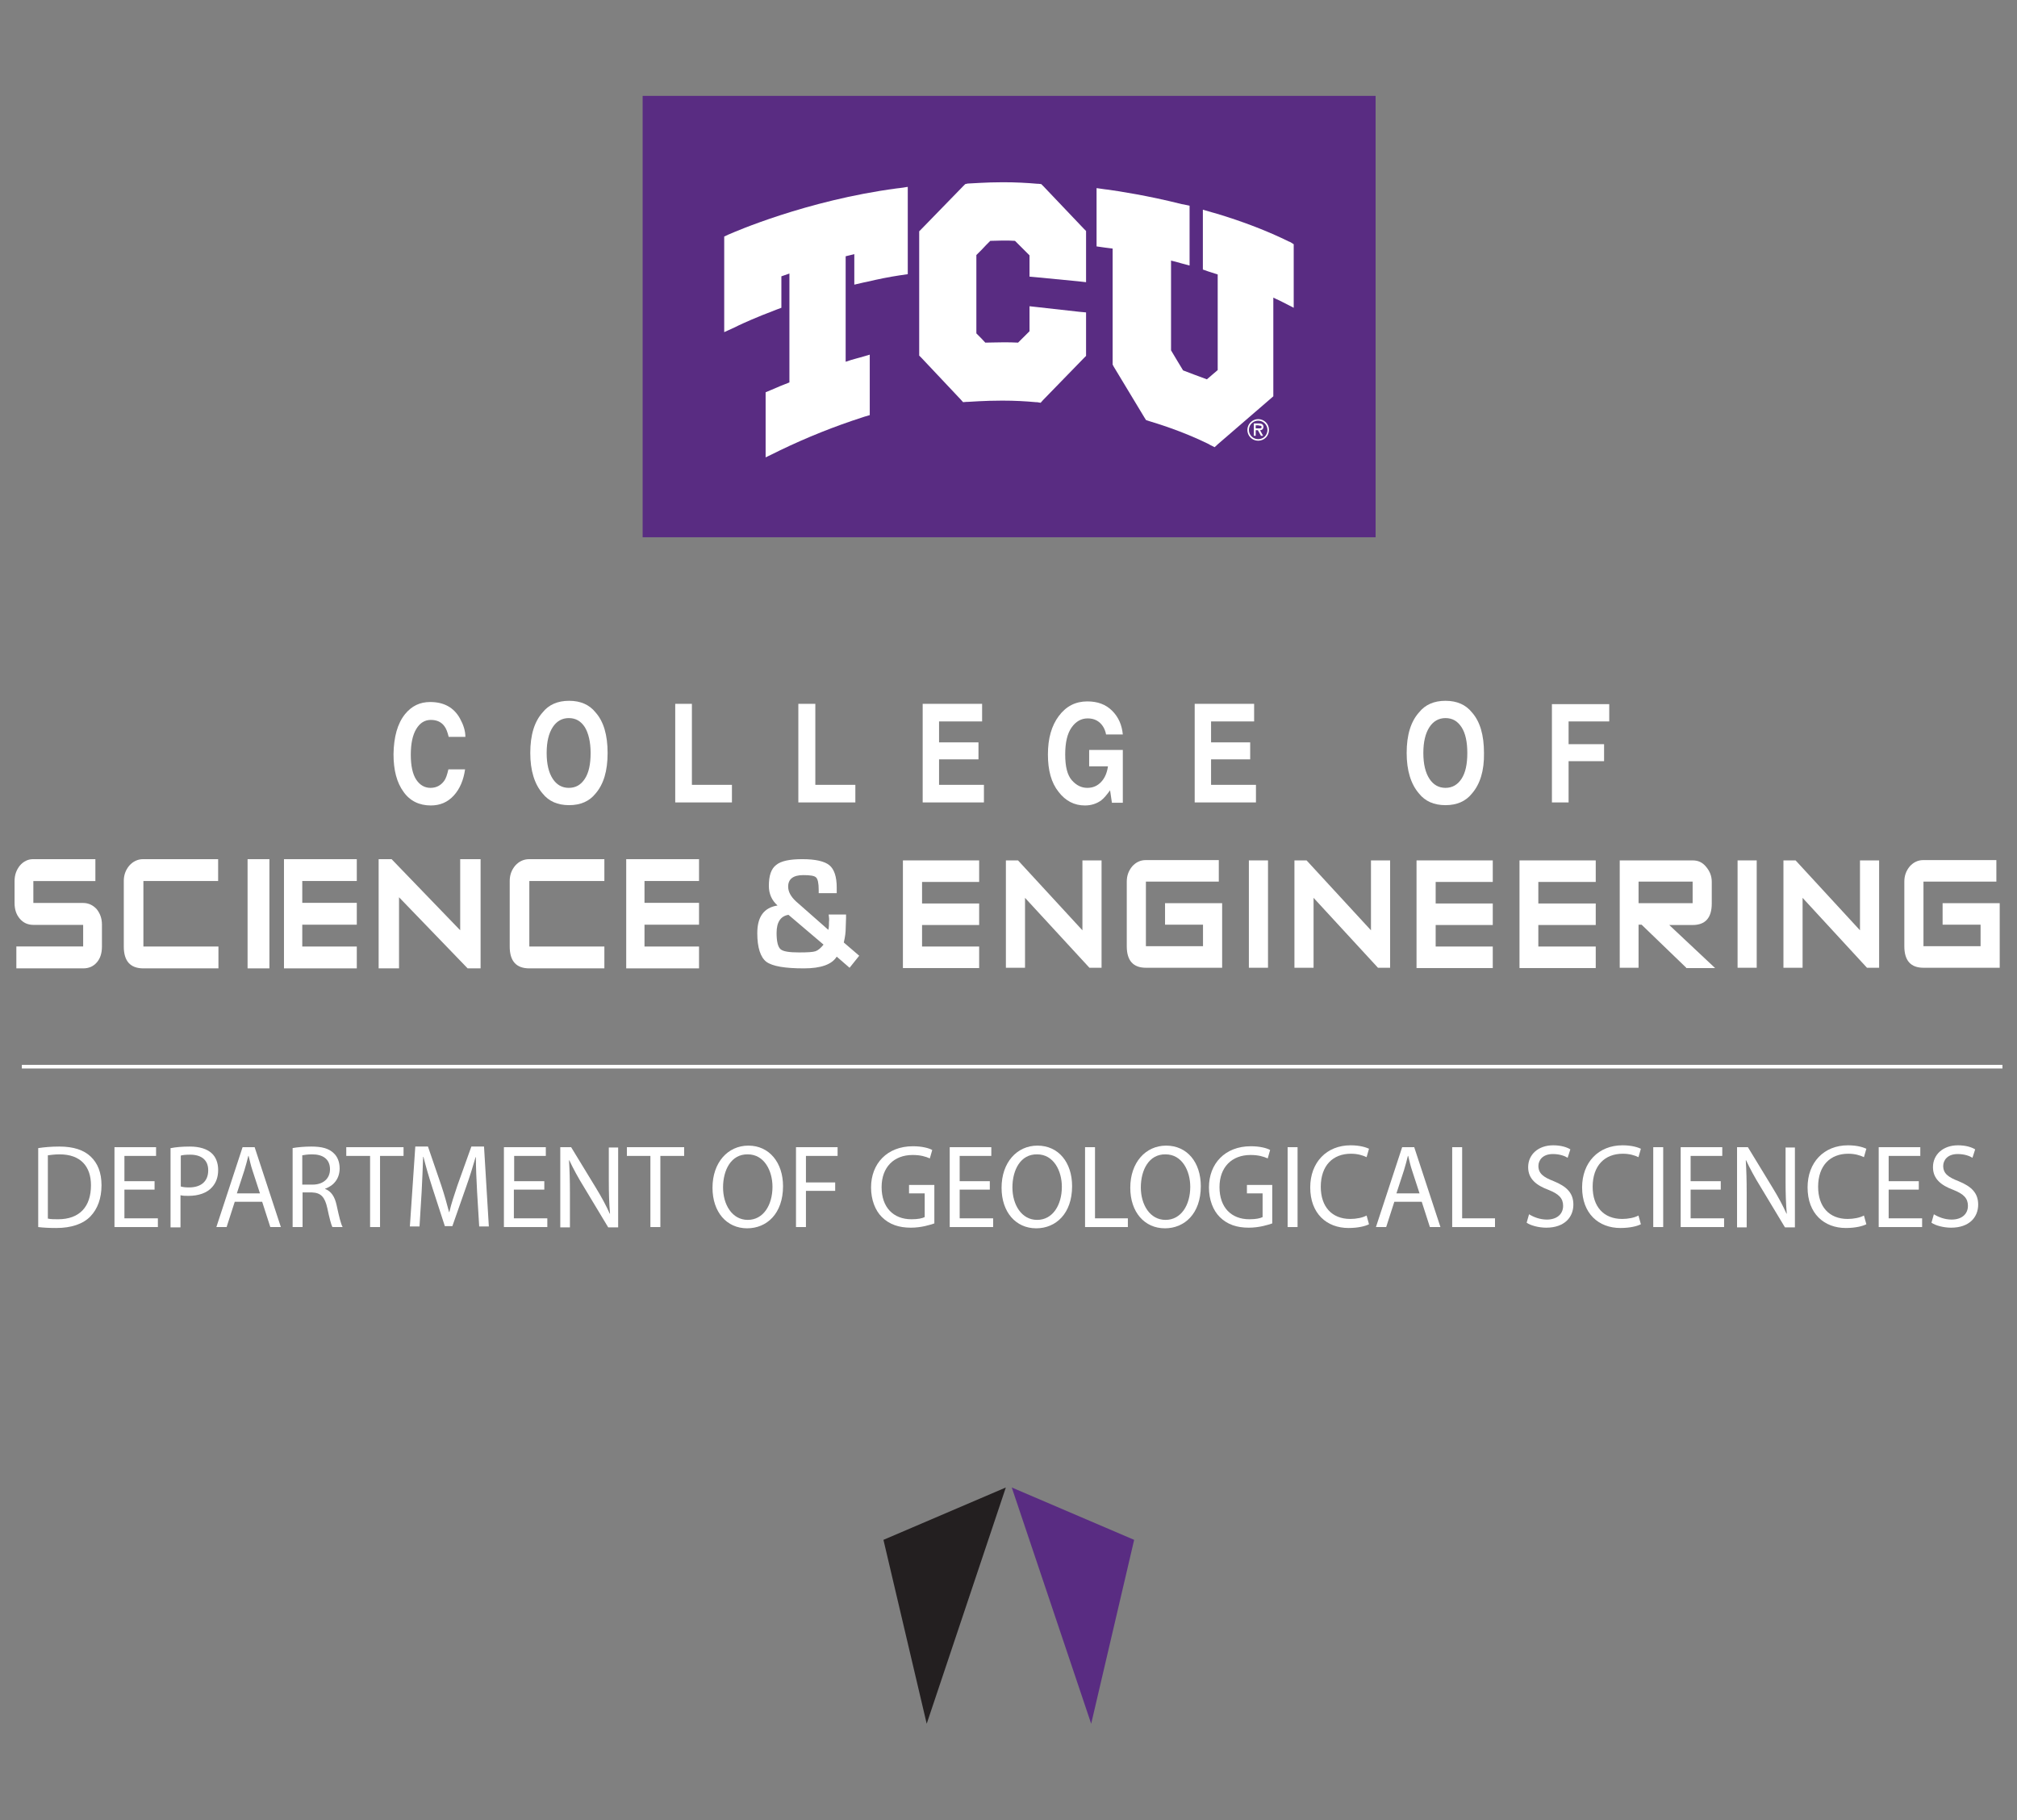 <?xml version="1.0" encoding="UTF-8"?>
<svg width="277px" height="250px" viewBox="0 0 277 250" version="1.1" xmlns="http://www.w3.org/2000/svg" xmlns:xlink="http://www.w3.org/1999/xlink">
    <rect x="0" y="0" width="277" height="250" fill="#808080" stroke="none"/>
    <!-- Generator: Sketch 56.3 (81716) - https://sketch.com -->
    <title>cse-geology-word-mark</title>
    <desc>Created with Sketch.</desc>
    <g id="cse-geology-word-mark" stroke="none" stroke-width="1" fill="none" fill-rule="evenodd">
        <g id="Group-2" transform="translate(2, 13)">
            <path d="M11.304,119.172 C10.812,119.738 10.198,120 9.42,120 L0.246,120 L0.246,116.991 L9.42,116.991 L9.42,114.026 L2.58,114.026 C1.802,114.026 1.188,113.721 0.737,113.198 C0.246,112.631 0,111.933 0,111.017 L0,108.009 C0,107.18 0.246,106.483 0.737,105.872 C1.229,105.305 1.843,105 2.539,105 L11.099,105 L11.099,108.009 L2.58,108.009 L2.58,111.017 L9.42,111.017 C10.157,111.017 10.771,111.323 11.263,111.846 C11.754,112.456 12,113.154 12,113.983 L12,116.991 C12,117.951 11.754,118.648 11.304,119.172 Z" id="Path" fill="#FFFFFF" fill-rule="nonzero"></path>
            <path d="M17.694,120 C15.898,120 15,119 15,117 L15,108 C15,107.174 15.257,106.478 15.77,105.87 C16.283,105.304 16.924,105 17.651,105 L27.957,105 L27.957,108 L17.694,108 L17.694,117 L28,117 L28,120 L17.694,120 Z" id="Path" fill="#FFFFFF" fill-rule="nonzero"></path>
            <polygon id="Path" fill="#FFFFFF" fill-rule="nonzero" points="32 120 32 105 35 105 35 120"></polygon>
            <polygon id="Path" fill="#FFFFFF" fill-rule="nonzero" points="37 119.957 37 105 47 105 47 108 39.51 108 39.51 111 47 111 47 114 39.51 114 39.51 117 47 117 47 120 37 120"></polygon>
            <polygon id="Path" fill="#FFFFFF" fill-rule="nonzero" points="62.222 120 52.8 110.233 52.8 120 50 120 50 105 51.778 105 61.2 114.767 61.2 105 64 105 64 120"></polygon>
            <path d="M70.694,120 C68.898,120 68,119 68,117 L68,108 C68,107.174 68.257,106.478 68.77,105.87 C69.283,105.304 69.924,105 70.694,105 L81,105 L81,108 L70.694,108 L70.694,117 L81,117 L81,120 L70.694,120 Z" id="Path" fill="#FFFFFF" fill-rule="nonzero"></path>
            <polygon id="Path" fill="#FFFFFF" fill-rule="nonzero" points="84 119.957 84 105 94 105 94 108 86.51 108 86.51 111 94 111 94 114 86.51 114 86.51 117 94 117 94 120 84 120"></polygon>
            <g id="Group" transform="translate(122, 105)" fill="#FFFFFF" fill-rule="nonzero">
                <polygon id="Path" points="0 14.914 0 0.171 10.47 0.171 10.47 3.129 2.628 3.129 2.628 6.086 10.47 6.086 10.47 9.043 2.628 9.043 2.628 12 10.47 12 10.47 14.957 0 14.957"></polygon>
                <polygon id="Path" points="25.612 14.914 16.769 5.314 16.769 14.914 14.141 14.914 14.141 0.171 15.809 0.171 24.652 9.771 24.652 0.171 27.28 0.171 27.28 14.914"></polygon>
                <path d="M33.37,14.914 C31.618,14.914 30.742,13.929 30.742,11.957 L30.742,3.086 C30.742,2.271 30.993,1.586 31.493,0.986 C31.994,0.429 32.619,0.129 33.328,0.129 L43.381,0.129 L43.381,3.086 L33.37,3.086 L33.37,11.957 L41.212,11.957 L41.212,9 L35.998,9 L35.998,6.043 L43.84,6.043 L43.84,14.914 L33.37,14.914 Z" id="Path"></path>
                <polygon id="Path" points="47.511 14.914 47.511 0.171 50.139 0.171 50.139 14.914"></polygon>
                <polygon id="Path" points="65.239 14.914 56.396 5.314 56.396 14.914 53.768 14.914 53.768 0.171 55.436 0.171 64.279 9.771 64.279 0.171 66.907 0.171 66.907 14.914"></polygon>
                <polygon id="Path" points="70.536 14.914 70.536 0.171 81.006 0.171 81.006 3.129 73.164 3.129 73.164 6.086 81.006 6.086 81.006 9.043 73.164 9.043 73.164 12 81.006 12 81.006 14.957 70.536 14.957"></polygon>
                <polygon id="Path" points="84.677 14.914 84.677 0.171 95.147 0.171 95.147 3.129 87.263 3.129 87.263 6.086 95.147 6.086 95.147 9.043 87.263 9.043 87.263 12 95.147 12 95.147 14.957 84.677 14.957"></polygon>
                <path d="M107.577,14.914 L101.445,9 L101.028,9 L101.028,14.914 L98.442,14.914 L98.442,0.171 L108.453,0.171 C109.204,0.171 109.788,0.429 110.288,1.029 C110.789,1.629 111.081,2.271 111.081,3.129 L111.081,6.086 C111.081,8.057 110.205,9.043 108.453,9.043 L105.241,9.043 L111.54,14.957 L107.577,14.957 L107.577,14.914 Z M108.453,3.086 L101.028,3.086 L101.028,6.043 L108.453,6.043 L108.453,3.086 Z" id="Shape"></path>
                <polygon id="Path" points="114.627 14.914 114.627 0.171 117.254 0.171 117.254 14.914"></polygon>
                <polygon id="Path" points="132.396 14.914 123.553 5.314 123.553 14.914 120.925 14.914 120.925 0.171 122.594 0.171 131.437 9.771 131.437 0.171 134.065 0.171 134.065 14.914"></polygon>
                <path d="M140.155,14.914 C138.403,14.914 137.527,13.929 137.527,11.957 L137.527,3.086 C137.527,2.271 137.777,1.586 138.278,0.986 C138.778,0.429 139.404,0.129 140.113,0.129 L150.166,0.129 L150.166,3.086 L140.155,3.086 L140.155,11.957 L147.997,11.957 L147.997,9 L142.783,9 L142.783,6.043 L150.625,6.043 L150.625,14.914 L140.155,14.914 Z" id="Path"></path>
            </g>
            <path d="M111.804,112.603 L114.189,112.603 L114.189,113.099 L114.145,114.421 C114.145,115.041 114.057,115.702 113.88,116.446 L116,118.264 L114.675,119.917 L112.909,118.388 C112.246,119.463 110.744,120 108.404,120 C105.798,120 104.076,119.711 103.237,119.091 C102.442,118.471 102,117.149 102,115.165 C102,112.893 102.927,111.653 104.782,111.364 C103.987,110.661 103.59,109.752 103.59,108.678 C103.59,107.273 103.899,106.322 104.606,105.785 C105.268,105.248 106.461,105 108.183,105 C109.994,105 111.23,105.289 111.893,105.826 C112.555,106.364 112.909,107.397 112.909,108.884 L112.909,109.669 L110.435,109.669 L110.435,109.215 C110.435,108.306 110.303,107.727 110.082,107.521 C109.861,107.273 109.243,107.19 108.315,107.19 C106.946,107.19 106.24,107.727 106.24,108.76 C106.24,109.463 106.593,110.124 107.3,110.785 L111.76,114.711 C111.849,114.339 111.849,113.967 111.849,113.636 C111.893,113.264 111.849,112.934 111.804,112.603 Z M106.284,112.645 C105.224,112.81 104.65,113.636 104.65,115.124 C104.65,116.281 104.826,117.025 105.18,117.355 C105.533,117.686 106.416,117.81 107.741,117.81 C108.89,117.81 109.64,117.769 109.994,117.645 C110.347,117.521 110.7,117.231 111.098,116.736 L106.284,112.645 Z" id="Shape" fill="#FFFFFF" fill-rule="nonzero"></path>
            <g id="Group" transform="translate(52, 83)" fill="#FFFFFF" fill-rule="nonzero">
                <path d="M1.624,2.083 C2.54,0.958 3.665,0.417 5.081,0.417 C6.955,0.417 8.329,1.167 9.162,2.667 C9.62,3.5 9.912,4.333 9.912,5.208 L7.621,5.208 C7.455,4.542 7.288,4.083 7.038,3.75 C6.622,3.167 5.997,2.875 5.164,2.875 C4.331,2.875 3.665,3.292 3.165,4.125 C2.665,4.958 2.415,6.125 2.415,7.667 C2.415,9.167 2.665,10.333 3.165,11.083 C3.665,11.833 4.331,12.208 5.122,12.208 C5.914,12.208 6.538,11.875 6.997,11.25 C7.246,10.917 7.413,10.375 7.58,9.667 L9.87,9.667 C9.662,11.125 9.162,12.333 8.329,13.25 C7.496,14.167 6.455,14.625 5.164,14.625 C3.582,14.625 2.291,14 1.416,12.75 C0.5,11.5 0.042,9.792 0.042,7.583 C0.083,5.208 0.583,3.375 1.624,2.083 Z" id="Path"></path>
                <path d="M27.778,13 C26.945,14.042 25.737,14.583 24.155,14.583 C22.572,14.583 21.364,14.042 20.531,13 C19.407,11.708 18.824,9.833 18.824,7.417 C18.824,4.917 19.407,3.083 20.531,1.833 C21.364,0.792 22.572,0.25 24.155,0.25 C25.737,0.25 26.945,0.792 27.778,1.833 C28.902,3.083 29.444,4.958 29.444,7.417 C29.444,9.875 28.902,11.708 27.778,13 Z M26.32,10.958 C26.862,10.125 27.111,8.958 27.111,7.417 C27.111,5.917 26.82,4.708 26.32,3.875 C25.779,3.042 25.071,2.625 24.113,2.625 C23.197,2.625 22.447,3.042 21.906,3.875 C21.364,4.708 21.073,5.875 21.073,7.417 C21.073,8.958 21.364,10.125 21.906,10.958 C22.447,11.792 23.197,12.208 24.113,12.208 C25.071,12.208 25.779,11.792 26.32,10.958 Z" id="Shape"></path>
                <polygon id="Path" points="38.731 0.667 41.021 0.667 41.021 11.792 46.518 11.792 46.518 14.208 38.731 14.208"></polygon>
                <polygon id="Path" points="55.681 0.667 57.971 0.667 57.971 11.792 63.468 11.792 63.468 14.208 55.639 14.208 55.639 0.667"></polygon>
                <polygon id="Path" points="80.835 3.083 74.963 3.083 74.963 5.958 80.377 5.958 80.377 8.292 74.963 8.292 74.963 11.792 81.126 11.792 81.126 14.208 72.714 14.208 72.714 0.667 80.876 0.667 80.876 3.083"></polygon>
                <path d="M97.909,4.917 C97.743,4 97.285,3.333 96.618,2.958 C96.244,2.75 95.827,2.667 95.369,2.667 C94.495,2.667 93.745,3.083 93.162,3.917 C92.579,4.75 92.287,5.958 92.287,7.625 C92.287,9.292 92.579,10.458 93.203,11.167 C93.828,11.875 94.536,12.208 95.327,12.208 C96.119,12.208 96.743,11.917 97.243,11.375 C97.743,10.833 98.034,10.125 98.159,9.25 L95.577,9.25 L95.577,7 L100.2,7 L100.2,14.25 L98.701,14.25 L98.451,12.542 C97.993,13.167 97.618,13.625 97.243,13.917 C96.618,14.375 95.869,14.625 94.994,14.625 C93.537,14.625 92.329,14 91.371,12.75 C90.372,11.5 89.913,9.792 89.913,7.625 C89.913,5.417 90.413,3.667 91.413,2.333 C92.412,1 93.703,0.333 95.327,0.333 C96.743,0.333 97.868,0.75 98.742,1.625 C99.617,2.5 100.075,3.583 100.2,4.875 L97.909,4.875 L97.909,4.917 Z" id="Path"></path>
                <polygon id="Path" points="118.191 3.083 112.319 3.083 112.319 5.958 117.691 5.958 117.691 8.292 112.319 8.292 112.319 11.792 118.483 11.792 118.483 14.208 110.07 14.208 110.07 0.667 118.233 0.667 118.233 3.083"></polygon>
                <path d="M148.134,13 C147.301,14.042 146.094,14.583 144.511,14.583 C142.929,14.583 141.721,14.042 140.888,13 C139.764,11.708 139.181,9.833 139.181,7.417 C139.181,4.917 139.764,3.083 140.888,1.833 C141.721,0.792 142.929,0.25 144.511,0.25 C146.094,0.25 147.301,0.792 148.134,1.833 C149.259,3.083 149.8,4.958 149.8,7.417 C149.842,9.875 149.259,11.708 148.134,13 Z M146.718,10.958 C147.26,10.125 147.51,8.958 147.51,7.417 C147.51,5.917 147.26,4.708 146.718,3.875 C146.177,3.042 145.469,2.625 144.511,2.625 C143.595,2.625 142.845,3.042 142.304,3.875 C141.763,4.708 141.471,5.875 141.471,7.417 C141.471,8.958 141.763,10.125 142.304,10.958 C142.845,11.792 143.595,12.208 144.511,12.208 C145.427,12.208 146.177,11.792 146.718,10.958 Z" id="Shape"></path>
                <polygon id="Path" points="159.129 0.708 167 0.708 167 3.083 161.419 3.083 161.419 6.208 166.292 6.208 166.292 8.542 161.419 8.542 161.419 14.208 159.129 14.208"></polygon>
            </g>
            <g id="Group" transform="translate(119, 191)" fill-rule="nonzero">
                <polygon id="Path" fill="#231F20" points="6.267 32.746 17.134 0.296 0.326 7.488"></polygon>
                <polygon id="Path" fill="#592C82" points="28.855 32.746 17.948 0.296 34.756 7.488"></polygon>
            </g>
            <path d="M1,133.5 L273,133.5" id="Path" stroke="#FFFFFF" stroke-width="0.5"></path>
            <g id="Group" transform="translate(86, 0)" fill-rule="nonzero">
                <rect id="Rectangle" fill="#592C82" x="0.255" y="0.169" width="100.661" height="60.619"></rect>
                <g transform="translate(11.458, 11.861)" fill="#FFFFFF">
                    <path d="M73.331,32.915 C74.01,32.915 74.604,33.465 74.604,34.185 C74.604,34.906 74.053,35.456 73.331,35.456 C72.652,35.456 72.058,34.906 72.058,34.185 C72.058,33.465 72.652,32.915 73.331,32.915 Z M73.331,35.668 C74.18,35.668 74.816,34.99 74.816,34.185 C74.816,33.338 74.137,32.703 73.331,32.703 C72.525,32.703 71.846,33.381 71.846,34.185 C71.846,34.99 72.482,35.668 73.331,35.668 Z M73.586,34.228 C73.798,34.228 74.053,34.101 74.053,33.762 C74.053,33.423 73.798,33.296 73.458,33.296 L72.737,33.296 L72.737,34.99 L72.992,34.99 L72.992,34.228 L73.289,34.228 L73.713,34.99 L74.01,34.99 L73.586,34.228 Z M73.416,33.592 C73.628,33.592 73.798,33.592 73.798,33.804 C73.798,34.016 73.501,33.974 73.246,33.974 L72.992,33.974 L72.992,33.55 L73.416,33.55 L73.416,33.592 Z" id="Shape"></path>
                    <g id="Path">
                        <path d="M23.68,1.017 C11.246,2.669 1.231,7.074 0.849,7.244 L0.637,7.328 L0,7.625 L0,8.303 L0,19.147 L0,20.757 L1.485,20.079 L1.995,19.825 C2.631,19.528 4.371,18.724 6.96,17.749 L7.172,17.665 L7.851,17.41 L7.851,16.69 L7.851,13.09 C8.233,12.963 8.615,12.835 8.954,12.708 L8.954,27.662 C8.063,28.001 7.257,28.34 6.493,28.678 L6.281,28.763 L5.687,29.017 L5.687,29.695 L5.687,36.303 L5.687,37.956 L7.172,37.235 L7.681,36.981 C11.373,35.202 15.192,33.677 19.012,32.449 L19.266,32.364 L19.988,32.152 L19.988,31.39 L19.988,25.247 L19.988,23.849 L18.672,24.231 L18.205,24.358 C17.696,24.485 17.187,24.654 16.678,24.824 L16.678,10.336 C17.102,10.251 17.484,10.124 17.866,10.04 L17.866,12.963 L17.866,14.233 L19.139,13.937 L19.563,13.852 C21.176,13.471 22.661,13.174 24.062,12.963 L24.359,12.92 L25.208,12.793 L25.208,11.903 L25.208,1.991 L25.208,0.805 L24.062,0.974 L23.68,1.017 Z"></path>
                        <path d="M43.837,0.72 L43.54,0.424 L43.158,0.381 L43.031,0.381 C41.588,0.254 40.018,0.169 38.278,0.169 C35.859,0.169 33.992,0.339 33.61,0.339 L33.483,0.339 L33.101,0.424 L32.804,0.72 L27.075,6.608 L26.778,6.905 L26.778,7.328 L26.778,23.553 L26.778,23.976 L27.075,24.273 L32.464,29.992 L32.804,30.373 L33.313,30.331 L33.483,30.331 C33.695,30.331 35.647,30.161 38.193,30.161 C39.891,30.161 41.418,30.246 42.776,30.373 L42.946,30.373 L43.455,30.458 L43.795,30.076 L49.397,24.315 L49.694,24.019 L49.694,23.595 L49.694,18.978 L49.694,18.046 L48.76,17.961 L43.074,17.326 L41.928,17.199 L41.928,18.342 L41.928,20.63 C41.503,21.053 40.782,21.774 40.358,22.197 C39.679,22.155 38.957,22.155 38.278,22.155 C37.345,22.155 36.496,22.197 35.859,22.197 C35.52,21.816 34.968,21.265 34.629,20.926 L34.629,10.167 C34.798,9.997 35.053,9.743 35.308,9.489 C35.732,9.023 36.241,8.515 36.538,8.218 C37.132,8.218 37.726,8.176 38.278,8.176 C38.83,8.176 39.424,8.176 39.933,8.218 C40.442,8.726 41.418,9.701 41.928,10.209 L41.928,12.2 L41.928,13.132 L42.861,13.217 L48.548,13.767 L49.694,13.894 L49.694,12.751 L49.694,7.286 L49.694,6.862 L49.397,6.566 L43.837,0.72 Z"></path>
                        <path d="M77.745,8.387 L77.532,8.303 C74.689,6.905 71.337,5.592 67.517,4.448 L67.05,4.321 L65.735,3.94 L65.735,5.295 L65.735,11.438 L65.735,12.158 L66.456,12.412 C66.881,12.539 67.39,12.708 67.772,12.835 L67.772,25.967 C67.39,26.306 66.711,26.857 66.287,27.238 C65.395,26.899 63.74,26.306 63.019,26.01 C62.637,25.374 61.703,23.849 61.364,23.256 L61.364,10.929 C61.958,11.099 62.595,11.226 62.637,11.268 L63.91,11.607 L63.91,10.294 L63.91,4.236 L63.91,3.389 L63.104,3.219 L62.849,3.177 C58.139,1.991 54.192,1.398 52.707,1.186 L52.325,1.144 L51.137,0.974 L51.137,2.118 L51.137,8.091 L51.137,8.981 L52.028,9.108 L52.325,9.15 L52.325,9.15 L52.325,9.15 C52.495,9.15 52.834,9.235 53.343,9.277 L53.343,24.908 L53.343,25.205 L53.471,25.459 L57.714,32.491 L57.926,32.83 L58.308,32.957 L58.436,32.999 C59.115,33.211 62.764,34.27 66.541,36.134 L66.753,36.261 L67.347,36.558 L67.857,36.092 L75.071,29.865 L75.411,29.568 L75.411,29.102 L75.411,16.012 C75.665,16.14 75.92,16.267 76.217,16.394 L76.217,16.394 L76.217,16.394 L76.726,16.648 L78.211,17.41 L78.211,15.758 L78.211,9.319 L78.211,8.684 L77.745,8.387 Z"></path>
                    </g>
                </g>
            </g>
            <g id="Group" transform="translate(3, 144)" fill="#FFFFFF" fill-rule="nonzero">
                <path d="M0.248,0.686 C1.076,0.557 2.07,0.471 3.146,0.471 C5.092,0.471 6.499,0.943 7.451,1.843 C8.403,2.743 8.941,4.029 8.941,5.786 C8.941,7.586 8.403,9.043 7.41,10.071 C6.416,11.1 4.802,11.657 2.732,11.657 C1.739,11.657 0.952,11.614 0.248,11.529 L0.248,0.686 L0.248,0.686 Z M1.614,10.371 C1.946,10.457 2.484,10.457 2.98,10.457 C5.92,10.457 7.493,8.743 7.493,5.786 C7.493,3.214 6.085,1.543 3.187,1.543 C2.484,1.543 1.946,1.629 1.573,1.671 L1.573,10.371 L1.614,10.371 Z" id="Shape"></path>
                <polygon id="Path" points="16.227 6.386 12.087 6.386 12.087 10.329 16.682 10.329 16.682 11.529 10.721 11.529 10.721 0.557 16.434 0.557 16.434 1.757 12.087 1.757 12.087 5.229 16.227 5.229"></polygon>
                <path d="M18.462,0.686 C19.125,0.557 19.994,0.471 21.07,0.471 C22.436,0.471 23.43,0.814 24.051,1.371 C24.63,1.886 24.961,2.7 24.961,3.686 C24.961,4.671 24.672,5.443 24.133,6.043 C23.43,6.857 22.229,7.243 20.905,7.243 C20.491,7.243 20.118,7.243 19.787,7.157 L19.787,11.571 L18.421,11.571 L18.421,0.686 L18.462,0.686 Z M19.828,5.957 C20.118,6.043 20.491,6.086 20.946,6.086 C22.602,6.086 23.595,5.271 23.595,3.729 C23.595,2.271 22.602,1.586 21.112,1.586 C20.532,1.586 20.077,1.629 19.828,1.714 L19.828,5.957 L19.828,5.957 Z" id="Shape"></path>
                <path d="M27.238,8.057 L26.12,11.529 L24.713,11.529 L28.314,0.557 L29.97,0.557 L33.572,11.529 L32.123,11.529 L31.005,8.057 L27.238,8.057 Z M30.715,6.943 L29.68,3.771 C29.432,3.043 29.308,2.4 29.142,1.757 L29.101,1.757 C28.935,2.4 28.77,3.086 28.563,3.729 L27.528,6.9 L30.715,6.9 L30.715,6.943 Z" id="Shape"></path>
                <path d="M35.145,0.686 C35.848,0.557 36.842,0.471 37.753,0.471 C39.201,0.471 40.153,0.729 40.816,1.371 C41.354,1.843 41.644,2.614 41.644,3.471 C41.644,4.929 40.774,5.871 39.657,6.257 L39.657,6.3 C40.485,6.6 40.981,7.371 41.23,8.529 C41.561,10.071 41.809,11.1 42.058,11.529 L40.65,11.529 C40.485,11.229 40.236,10.286 39.947,8.914 C39.615,7.414 39.077,6.814 37.835,6.771 L36.552,6.771 L36.552,11.529 L35.186,11.529 L35.186,0.686 L35.145,0.686 Z M36.511,5.7 L37.918,5.7 C39.367,5.7 40.319,4.886 40.319,3.6 C40.319,2.186 39.326,1.543 37.877,1.543 C37.214,1.543 36.759,1.629 36.511,1.671 L36.511,5.7 Z" id="Shape"></path>
                <polygon id="Path" points="45.783 1.757 42.554 1.757 42.554 0.557 50.42 0.557 50.42 1.757 47.191 1.757 47.191 11.529 45.825 11.529 45.825 1.757"></polygon>
                <path d="M60.52,6.686 C60.437,5.143 60.354,3.3 60.354,1.929 L60.313,1.929 C59.94,3.214 59.527,4.586 58.988,6.086 L57.126,11.4 L56.091,11.4 L54.393,6.171 C53.897,4.629 53.483,3.214 53.152,1.886 L53.11,1.886 C53.069,3.257 52.986,5.1 52.903,6.729 L52.613,11.443 L51.289,11.443 L52.034,0.471 L53.773,0.471 L55.594,5.786 C56.049,7.157 56.38,8.357 56.67,9.471 L56.712,9.471 C56.96,8.357 57.374,7.157 57.829,5.786 L59.733,0.471 L61.472,0.471 L62.134,11.443 L60.81,11.443 L60.52,6.686 Z" id="Path"></path>
                <polygon id="Path" points="69.71 6.386 65.57 6.386 65.57 10.329 70.165 10.329 70.165 11.529 64.204 11.529 64.204 0.557 69.958 0.557 69.958 1.757 65.612 1.757 65.612 5.229 69.751 5.229 69.751 6.386"></polygon>
                <path d="M71.945,11.529 L71.945,0.557 L73.435,0.557 L76.83,6.129 C77.616,7.414 78.237,8.571 78.734,9.686 L78.775,9.686 C78.651,8.229 78.61,6.9 78.61,5.186 L78.61,0.6 L79.893,0.6 L79.893,11.571 L78.527,11.571 L75.174,6 C74.429,4.8 73.725,3.514 73.187,2.357 L73.146,2.357 C73.228,3.729 73.27,5.057 73.27,6.9 L73.27,11.571 L71.945,11.571 L71.945,11.529 Z" id="Path"></path>
                <polygon id="Path" points="84.322 1.757 81.093 1.757 81.093 0.557 88.959 0.557 88.959 1.757 85.688 1.757 85.688 11.529 84.322 11.529"></polygon>
                <path d="M102.536,5.914 C102.536,9.686 100.301,11.7 97.61,11.7 C94.795,11.7 92.85,9.471 92.85,6.129 C92.85,2.657 94.961,0.343 97.776,0.343 C100.632,0.343 102.536,2.657 102.536,5.914 Z M94.299,6.086 C94.299,8.443 95.54,10.543 97.693,10.543 C99.846,10.543 101.087,8.486 101.087,6 C101.087,3.814 99.97,1.543 97.693,1.543 C95.416,1.5 94.299,3.686 94.299,6.086 Z" id="Shape"></path>
                <polygon id="Path" points="104.316 0.557 110.029 0.557 110.029 1.757 105.682 1.757 105.682 5.4 109.698 5.4 109.698 6.557 105.682 6.557 105.682 11.529 104.316 11.529"></polygon>
                <path d="M123.358,11.014 C122.737,11.229 121.537,11.614 120.088,11.614 C118.473,11.614 117.149,11.186 116.114,10.157 C115.203,9.257 114.624,7.8 114.624,6.086 C114.624,2.829 116.818,0.429 120.378,0.429 C121.62,0.429 122.572,0.686 123.027,0.943 L122.696,2.1 C122.116,1.843 121.413,1.629 120.336,1.629 C117.77,1.629 116.073,3.3 116.073,6.043 C116.073,8.829 117.687,10.457 120.171,10.457 C121.081,10.457 121.661,10.329 121.992,10.157 L121.992,6.9 L119.84,6.9 L119.84,5.743 L123.317,5.743 L123.317,11.014 L123.358,11.014 Z" id="Path"></path>
                <polygon id="Path" points="130.933 6.386 126.794 6.386 126.794 10.329 131.389 10.329 131.389 11.529 125.428 11.529 125.428 0.557 131.14 0.557 131.14 1.757 126.794 1.757 126.794 5.229 130.933 5.229 130.933 6.386"></polygon>
                <path d="M142.234,5.914 C142.234,9.686 139.999,11.7 137.308,11.7 C134.493,11.7 132.548,9.471 132.548,6.129 C132.548,2.657 134.659,0.343 137.474,0.343 C140.372,0.343 142.234,2.657 142.234,5.914 Z M134.038,6.086 C134.038,8.443 135.28,10.543 137.433,10.543 C139.585,10.543 140.827,8.486 140.827,6 C140.827,3.814 139.709,1.543 137.433,1.543 C135.156,1.5 134.038,3.686 134.038,6.086 Z" id="Shape"></path>
                <polygon id="Path" points="144.014 0.557 145.38 0.557 145.38 10.329 149.893 10.329 149.893 11.529 144.014 11.529"></polygon>
                <path d="M159.91,5.914 C159.91,9.686 157.675,11.7 154.984,11.7 C152.169,11.7 150.224,9.471 150.224,6.129 C150.224,2.657 152.335,0.343 155.15,0.343 C158.047,0.343 159.91,2.657 159.91,5.914 Z M151.673,6.086 C151.673,8.443 152.914,10.543 155.067,10.543 C157.22,10.543 158.461,8.486 158.461,6 C158.461,3.814 157.344,1.543 155.067,1.543 C152.79,1.5 151.673,3.686 151.673,6.086 Z" id="Shape"></path>
                <path d="M169.762,11.014 C169.141,11.229 167.941,11.614 166.492,11.614 C164.878,11.614 163.553,11.186 162.518,10.157 C161.607,9.257 161.028,7.8 161.028,6.086 C161.028,2.829 163.222,0.429 166.782,0.429 C168.024,0.429 168.976,0.686 169.431,0.943 L169.1,2.1 C168.52,1.843 167.817,1.629 166.74,1.629 C164.174,1.629 162.477,3.3 162.477,6.043 C162.477,8.829 164.091,10.457 166.575,10.457 C167.486,10.457 168.065,10.329 168.396,10.157 L168.396,6.9 L166.244,6.9 L166.244,5.743 L169.721,5.743 L169.721,11.014 L169.762,11.014 Z" id="Path"></path>
                <polygon id="Path" points="173.198 0.557 173.198 11.529 171.832 11.529 171.832 0.557"></polygon>
                <path d="M183.009,11.143 C182.512,11.4 181.519,11.657 180.194,11.657 C177.213,11.657 174.937,9.686 174.937,6.086 C174.937,2.657 177.172,0.3 180.484,0.3 C181.808,0.3 182.636,0.6 183.009,0.771 L182.678,1.929 C182.14,1.671 181.436,1.457 180.525,1.457 C178.041,1.457 176.386,3.086 176.386,6 C176.386,8.7 177.876,10.414 180.442,10.414 C181.27,10.414 182.14,10.243 182.678,9.943 L183.009,11.143 Z" id="Path"></path>
                <path d="M186.486,8.057 L185.368,11.529 L183.961,11.529 L187.562,0.557 L189.218,0.557 L192.82,11.529 L191.371,11.529 L190.253,8.057 L186.486,8.057 Z M189.963,6.943 L188.928,3.771 C188.68,3.043 188.556,2.4 188.39,1.757 L188.349,1.757 C188.183,2.4 188.018,3.086 187.811,3.729 L186.776,6.9 L189.963,6.9 L189.963,6.943 Z" id="Shape"></path>
                <polygon id="Path" points="194.434 0.557 195.8 0.557 195.8 10.329 200.312 10.329 200.312 11.529 194.434 11.529 194.434 0.557"></polygon>
                <path d="M204.99,9.771 C205.611,10.157 206.48,10.5 207.432,10.5 C208.84,10.5 209.667,9.729 209.667,8.614 C209.667,7.586 209.088,6.986 207.68,6.429 C205.942,5.786 204.866,4.886 204.866,3.3 C204.866,1.586 206.232,0.3 208.301,0.3 C209.378,0.3 210.164,0.557 210.661,0.857 L210.288,2.014 C209.957,1.8 209.253,1.5 208.26,1.5 C206.811,1.5 206.273,2.4 206.273,3.129 C206.273,4.157 206.935,4.671 208.384,5.229 C210.164,5.957 211.075,6.857 211.075,8.443 C211.075,10.157 209.874,11.614 207.349,11.614 C206.314,11.614 205.197,11.314 204.659,10.929 L204.99,9.771 Z" id="Path"></path>
                <path d="M220.347,11.143 C219.851,11.4 218.857,11.657 217.533,11.657 C214.552,11.657 212.275,9.686 212.275,6.086 C212.275,2.657 214.511,0.3 217.822,0.3 C219.147,0.3 219.975,0.6 220.347,0.771 L220.016,1.929 C219.478,1.671 218.774,1.457 217.864,1.457 C215.38,1.457 213.724,3.086 213.724,6 C213.724,8.7 215.214,10.414 217.781,10.414 C218.609,10.414 219.478,10.243 220.016,9.943 L220.347,11.143 Z" id="Path"></path>
                <polygon id="Path" points="223.411 0.557 223.411 11.529 222.045 11.529 222.045 0.557"></polygon>
                <polygon id="Path" points="231.317 6.386 227.178 6.386 227.178 10.329 231.773 10.329 231.773 11.529 225.812 11.529 225.812 0.557 231.524 0.557 231.524 1.757 227.178 1.757 227.178 5.229 231.317 5.229"></polygon>
                <path d="M233.553,11.529 L233.553,0.557 L235.043,0.557 L238.437,6.129 C239.224,7.414 239.845,8.571 240.341,9.686 L240.383,9.686 C240.259,8.229 240.217,6.9 240.217,5.186 L240.217,0.6 L241.5,0.6 L241.5,11.571 L240.134,11.571 L236.781,6 C236.036,4.8 235.333,3.514 234.794,2.357 L234.753,2.357 C234.836,3.729 234.877,5.057 234.877,6.9 L234.877,11.571 L233.553,11.571 L233.553,11.529 Z" id="Path"></path>
                <path d="M251.311,11.143 C250.814,11.4 249.821,11.657 248.496,11.657 C245.516,11.657 243.239,9.686 243.239,6.086 C243.239,2.657 245.474,0.3 248.786,0.3 C250.111,0.3 250.939,0.6 251.311,0.771 L250.98,1.929 C250.442,1.671 249.738,1.457 248.827,1.457 C246.344,1.457 244.688,3.086 244.688,6 C244.688,8.7 246.178,10.414 248.745,10.414 C249.573,10.414 250.442,10.243 250.98,9.943 L251.311,11.143 Z" id="Path"></path>
                <polygon id="Path" points="258.514 6.386 254.374 6.386 254.374 10.329 258.969 10.329 258.969 11.529 253.008 11.529 253.008 0.557 258.721 0.557 258.721 1.757 254.374 1.757 254.374 5.229 258.514 5.229"></polygon>
                <path d="M260.584,9.771 C261.205,10.157 262.074,10.5 263.026,10.5 C264.433,10.5 265.261,9.729 265.261,8.614 C265.261,7.586 264.682,6.986 263.274,6.429 C261.536,5.786 260.46,4.886 260.46,3.3 C260.46,1.586 261.826,0.3 263.895,0.3 C264.972,0.3 265.758,0.557 266.255,0.857 L265.882,2.014 C265.551,1.8 264.847,1.5 263.854,1.5 C262.405,1.5 261.867,2.4 261.867,3.129 C261.867,4.157 262.529,4.671 263.978,5.229 C265.758,5.957 266.669,6.857 266.669,8.443 C266.669,10.157 265.468,11.614 262.943,11.614 C261.908,11.614 260.791,11.314 260.253,10.929 L260.584,9.771 Z" id="Path"></path>
            </g>
        </g>
    </g>
</svg>
